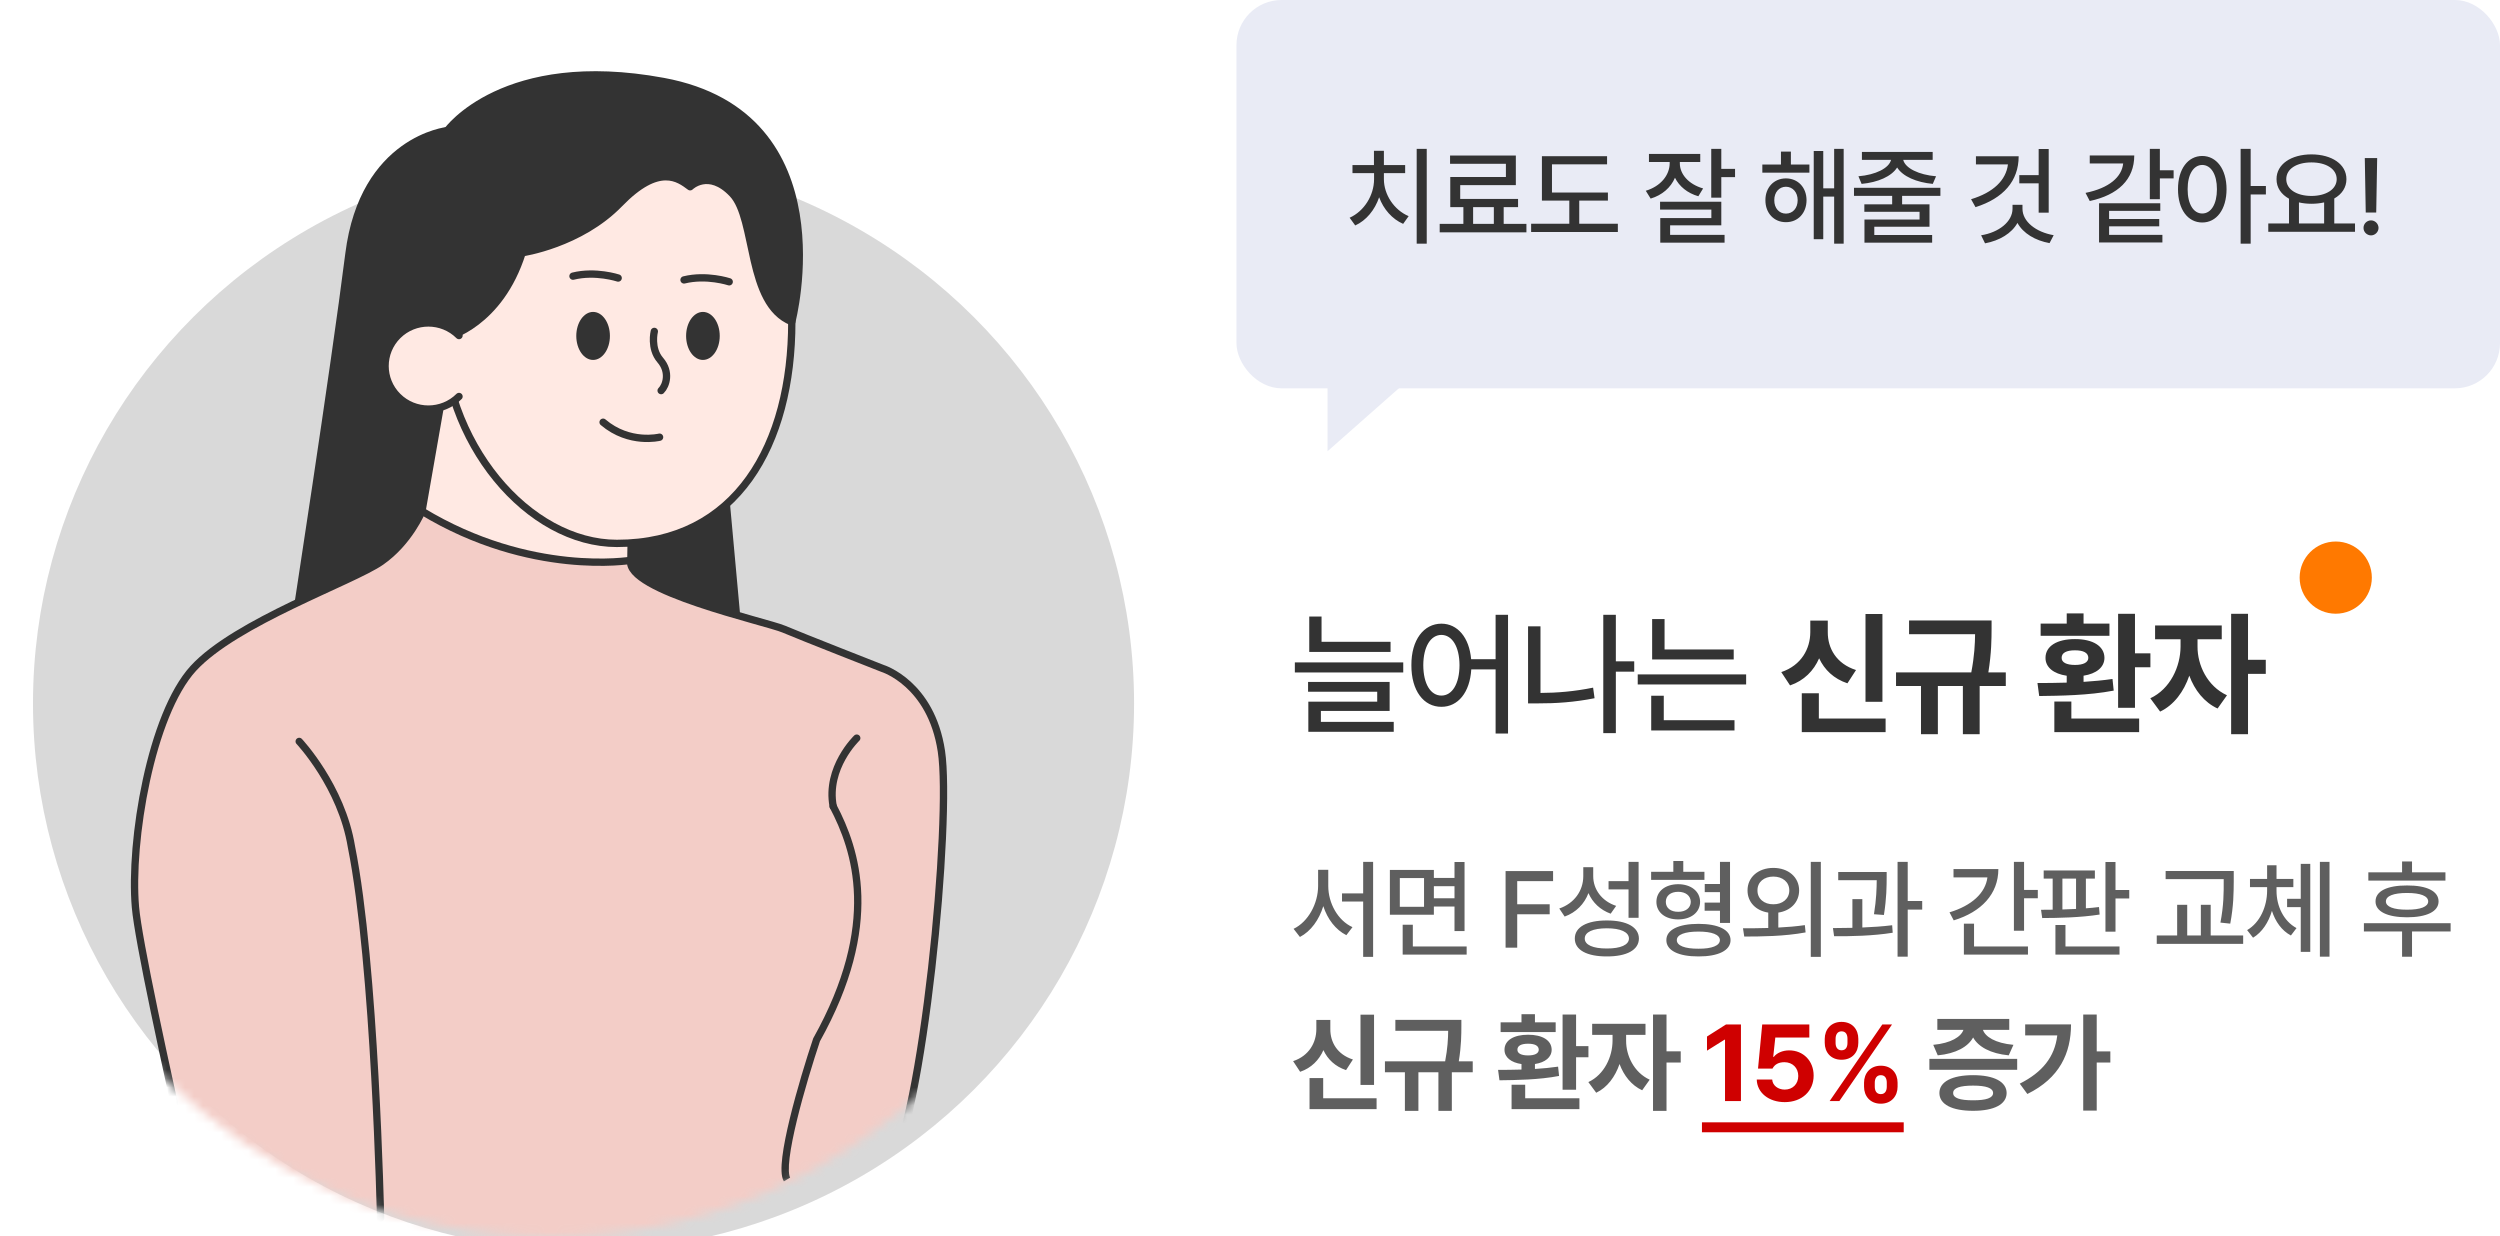 <svg width="277" height="137" viewBox="0 0 277 137" fill="none" xmlns="http://www.w3.org/2000/svg">
<g filter="url(#filter0_i_860_2)">
<ellipse cx="61" cy="76.313" rx="61" ry="60.687" fill="#D9D9D9"/>
</g>
<mask id="mask0_860_2" style="mask-type:alpha" maskUnits="userSpaceOnUse" x="0" y="3" width="122" height="134">
<path d="M122 75.848C122 109.621 94.689 137 61 137C27.311 137 0 109.621 0 75.848C0 42.075 27.311 3 61 3C94.689 3 122 42.075 122 75.848Z" fill="#D9D9D9"/>
</mask>
<g mask="url(#mask0_860_2)">
<path d="M49.569 14.469C49.569 14.469 40.261 15.433 38.663 28.132C37.066 40.831 32.598 69.723 32.598 69.723H81.746L79.831 48.77L49.569 14.469Z" fill="#333333" stroke="#333333" stroke-width="0.812" stroke-linecap="round" stroke-linejoin="round"/>
<path d="M46.755 56.635C46.755 56.635 45.348 60.06 42.218 62.238C39.092 64.416 26.108 68.931 21.417 74.061C16.726 79.196 14.378 93.198 15.007 100.511C15.636 107.824 26.691 154.495 26.691 154.495C26.691 154.495 61.411 165.539 89.404 154.495L88.351 135.048C88.351 135.048 94.449 136.295 98.358 130.224C102.276 124.157 105.446 90.773 104.307 83.238C103.168 75.702 97.785 74.061 97.785 74.061C97.785 74.061 88.754 70.523 86.837 69.704C84.921 68.884 69.166 65.43 69.899 62.081L46.755 56.635Z" fill="#F3CDC7" stroke="#333333" stroke-width="0.812" stroke-linecap="round" stroke-linejoin="round"/>
<path d="M92.679 89.158C92.575 88.959 92.33 88.883 92.131 88.987C91.932 89.091 91.856 89.336 91.96 89.535L92.679 89.158ZM90.477 115.21L90.122 115.012L90.104 115.045L90.092 115.081L90.477 115.21ZM91.96 89.535C93.205 91.913 94.509 95.109 94.626 99.286C94.743 103.461 93.675 108.651 90.122 115.012L90.832 115.408C94.444 108.939 95.56 103.606 95.438 99.263C95.316 94.92 93.958 91.6 92.679 89.158L91.96 89.535ZM90.092 115.081C89.339 117.328 88.271 120.801 87.513 123.922C87.135 125.48 86.831 126.962 86.684 128.162C86.611 128.762 86.576 129.302 86.593 129.753C86.609 130.189 86.675 130.601 86.854 130.897L87.549 130.477C87.482 130.366 87.419 130.129 87.404 129.723C87.39 129.332 87.42 128.838 87.491 128.26C87.632 127.106 87.927 125.66 88.302 124.113C89.053 121.022 90.114 117.572 90.862 115.339L90.092 115.081Z" fill="#333333"/>
<path d="M70.057 57.256C70.057 57.256 69.899 60.523 69.899 62.081C69.899 62.081 58.797 63.948 46.755 56.635L49.257 42.323L54.26 40.613L70.057 57.261V57.256Z" fill="#FFE9E3" stroke="#333333" stroke-width="0.812" stroke-linecap="round" stroke-linejoin="round"/>
<path d="M87.732 35.645C87.732 49.238 81.629 60.208 68.352 60.208C58.639 60.208 48.973 49.238 48.973 35.645C48.973 22.051 57.358 12.828 68.352 12.828C79.346 12.828 87.732 22.056 87.732 35.649V35.645Z" fill="#FFE9E3" stroke="#333333" stroke-width="0.812" stroke-miterlimit="10"/>
<path d="M49.569 37.341C49.569 37.341 55.355 35.941 57.857 28.007C57.857 28.007 64.267 27.075 68.646 22.561C73.025 18.047 75.214 19.762 76.467 20.693C76.467 20.693 78.499 18.673 81.159 21.472C83.819 24.271 82.728 33.642 87.732 35.649C87.732 35.649 93.737 12.768 73.495 9.028C55.825 5.761 49.569 14.474 49.569 14.474C49.569 14.474 44.095 16.184 42.842 21.009C41.589 25.833 44.719 37.814 44.719 37.814L49.569 37.346V37.341Z" fill="#333333" stroke="#333333" stroke-width="0.812" stroke-linecap="round" stroke-linejoin="round"/>
<path d="M50.859 37.179C48.986 35.316 45.944 35.316 44.071 37.179C42.198 39.042 42.198 42.068 44.071 43.931C45.944 45.794 48.986 45.794 50.859 43.931" fill="#FFE9E3"/>
<path d="M50.859 37.179C48.986 35.316 45.944 35.316 44.071 37.179C42.198 39.042 42.198 42.068 44.071 43.931C45.944 45.794 48.986 45.794 50.859 43.931" stroke="#333333" stroke-width="0.812" stroke-linecap="round" stroke-linejoin="round"/>
<path d="M65.715 39.881C64.686 39.881 63.852 38.69 63.852 37.221C63.852 35.751 64.686 34.56 65.715 34.56C66.745 34.56 67.579 35.751 67.579 37.221C67.579 38.69 66.745 39.881 65.715 39.881Z" fill="#333333"/>
<path d="M77.883 39.881C76.854 39.881 76.02 38.69 76.02 37.221C76.02 35.751 76.854 34.56 77.883 34.56C78.913 34.56 79.747 35.751 79.747 37.221C79.747 38.69 78.913 39.881 77.883 39.881Z" fill="#333333"/>
<path d="M72.498 36.72C72.498 36.72 72.028 38.592 73.16 39.904C74.292 41.215 73.821 42.717 73.253 43.278" stroke="#333333" stroke-width="0.812" stroke-linecap="round" stroke-linejoin="round"/>
<path d="M80.795 31.223C80.795 31.223 78.293 30.394 75.791 31.015" stroke="#333333" stroke-width="0.812" stroke-linecap="round" stroke-linejoin="round"/>
<path d="M68.492 30.806C68.492 30.806 65.99 29.977 63.488 30.598" stroke="#333333" stroke-width="0.812" stroke-linecap="round" stroke-linejoin="round"/>
<path d="M73.081 48.441C73.081 48.441 69.745 49.27 66.823 46.782" stroke="#333333" stroke-width="0.812" stroke-linecap="round" stroke-linejoin="round"/>
<path d="M33.151 82.149C33.151 82.149 37.843 87.126 38.938 93.819C41.554 106.86 42.168 134.964 42.168 134.964" stroke="#333333" stroke-width="0.812" stroke-linecap="round" stroke-linejoin="round"/>
<path d="M94.927 81.785C94.927 81.785 91.5 85.07 92.319 89.347" stroke="#333333" stroke-width="0.812" stroke-linecap="round" stroke-linejoin="round"/>
</g>
<rect x="137" width="140" height="43.027" rx="5" fill="#E9EBF5"/>
<path d="M147.09 50L147.09 37.552L161.188 37.552L147.09 50Z" fill="#E9EBF5"/>
<path d="M158.082 16.496V26.996H156.969V16.496H158.082ZM149.539 24.125C151.162 23.398 152.24 21.629 152.246 19.871V19.18H149.855V18.289H152.234V16.707H153.336V18.289H155.691V19.18H153.336V19.871C153.342 21.547 154.443 23.258 156.078 23.949L155.469 24.805C154.256 24.277 153.295 23.182 152.809 21.857C152.334 23.264 151.379 24.43 150.16 24.98L149.539 24.125ZM169.127 24.805V25.742H159.518V24.805H162.143V22.953H160.69V19.613H166.854V18.148H160.666V17.234H167.955V20.516H161.791V22.039H168.201V22.953H166.608V24.805H169.127ZM163.221 24.805H165.518V22.953H163.221V24.805ZM178.157 21.336V22.227H174.981V24.793H179.258V25.707H169.649V24.793H173.879V22.227H170.844V17.305H178.063V18.207H171.958V21.336H178.157ZM186.126 18.078C186.114 19.285 187.093 20.422 188.704 20.879L188.177 21.746C186.964 21.4 186.061 20.65 185.587 19.695C185.124 20.779 184.181 21.617 182.892 22.004L182.353 21.137C183.999 20.639 184.995 19.414 185.001 18.09V17.949H182.704V17.059H188.388V17.949H186.126V18.078ZM183.935 23.223V22.355H190.72V24.969H185.048V26.023H191.083V26.891H183.958V24.16H189.618V23.223H183.935ZM189.606 21.898V16.496H190.72V18.711H192.243V19.625H190.72V21.898H189.606ZM200.482 18.23V19.133H195.267V18.23H197.33V16.801H198.431V18.23H200.482ZM195.607 22.18C195.601 20.768 196.562 19.766 197.88 19.766C199.21 19.766 200.16 20.768 200.165 22.18C200.16 23.615 199.21 24.623 197.88 24.617C196.562 24.623 195.601 23.615 195.607 22.18ZM196.591 22.18C196.585 23.07 197.124 23.668 197.88 23.668C198.636 23.668 199.181 23.07 199.181 22.18C199.181 21.307 198.636 20.697 197.88 20.691C197.124 20.697 196.585 21.307 196.591 22.18ZM200.962 26.504V16.73H202.017V20.867H203.224V16.496H204.279V26.996H203.224V21.781H202.017V26.504H200.962ZM214.996 20.809V21.699H210.754V22.637H213.789V25.121H207.672V26.035H214.082V26.891H206.582V24.324H212.687V23.469H206.57V22.637H209.652V21.699H205.422V20.809H214.996ZM205.914 19.531C207.812 19.373 209.3 18.641 209.529 17.715H206.3V16.836H214.14V17.715H210.877C211.099 18.635 212.605 19.373 214.515 19.531L214.152 20.375C212.347 20.205 210.836 19.555 210.203 18.559C209.57 19.555 208.07 20.205 206.265 20.375L205.914 19.531ZM226.996 16.508V23.562H225.883V20.316H223.738V19.402H225.883V16.508H226.996ZM218.395 22.074C220.867 21.324 222.268 19.965 222.479 18.219H218.934V17.316H223.668C223.668 20.059 221.963 21.98 218.887 22.953L218.395 22.074ZM219.508 26.07C221.483 25.754 222.983 24.559 222.988 23.129V22.695H224.09V23.129C224.09 24.547 225.572 25.719 227.547 26.059L227.09 26.938C225.496 26.65 224.166 25.854 223.533 24.699C222.895 25.859 221.547 26.662 219.942 26.961L219.508 26.07ZM239.313 16.496V18.863H240.837V19.766H239.313V22.074H238.2V16.496H239.313ZM231.075 21.371C233.717 20.838 235.094 19.602 235.247 18.113H231.544V17.223H236.477C236.477 19.9 234.667 21.605 231.544 22.273L231.075 21.371ZM232.575 26.867V22.52H239.36V23.363H233.688V24.266H239.243V25.074H233.688V26.023H239.594V26.867H232.575ZM244.007 17.281C245.577 17.287 246.696 18.717 246.702 20.961C246.696 23.229 245.577 24.658 244.007 24.652C242.436 24.658 241.317 23.229 241.323 20.961C241.317 18.717 242.436 17.287 244.007 17.281ZM242.39 20.961C242.384 22.631 243.052 23.656 244.007 23.656C244.979 23.656 245.636 22.631 245.636 20.961C245.636 19.314 244.979 18.283 244.007 18.277C243.052 18.283 242.384 19.314 242.39 20.961ZM248.261 26.996V16.496H249.374V20.609H251.061V21.547H249.374V26.996H248.261ZM260.935 24.758V25.684H251.325V24.758H253.622V22.016C252.761 21.541 252.234 20.791 252.239 19.848C252.234 18.195 253.857 17.111 256.107 17.105C258.362 17.111 259.985 18.195 259.985 19.848C259.985 20.773 259.482 21.518 258.638 21.992V24.758H260.935ZM253.317 19.848C253.317 20.973 254.46 21.705 256.107 21.711C257.741 21.705 258.901 20.973 258.907 19.848C258.901 18.717 257.741 17.996 256.107 17.996C254.46 17.996 253.317 18.717 253.317 19.848ZM254.724 24.758H257.513V22.426C257.085 22.525 256.61 22.578 256.107 22.578C255.614 22.578 255.146 22.525 254.724 22.426V24.758ZM263.39 17.516L263.285 23.551H262.124L262.019 17.516H263.39ZM261.878 25.25C261.872 24.793 262.253 24.418 262.71 24.418C263.161 24.418 263.536 24.793 263.542 25.25C263.536 25.707 263.161 26.076 262.71 26.082C262.253 26.076 261.872 25.707 261.878 25.25Z" fill="#333333"/>
<path d="M154.074 71.108V72.236H145.065V68.311H146.428V71.108H154.074ZM143.469 74.507V73.394H155.48V74.507H143.469ZM144.934 76.645V75.561H153.972V78.769H146.354V79.985H154.426V81.084H144.963V77.744H152.595V76.645H144.934ZM159.707 69.102C161.494 69.109 162.79 70.618 163.003 73.042H165.713V68.12H167.09V81.274H165.713V74.17H163.017C162.864 76.733 161.538 78.323 159.707 78.315C157.751 78.323 156.367 76.536 156.382 73.701C156.367 70.896 157.751 69.109 159.707 69.102ZM157.7 73.701C157.707 75.789 158.52 77.07 159.707 77.07C160.893 77.07 161.706 75.789 161.714 73.701C161.706 71.643 160.893 70.354 159.707 70.347C158.52 70.354 157.707 71.643 157.7 73.701ZM181.072 73.276V74.419H179.036V81.231H177.644V68.12H179.036V73.276H181.072ZM169.309 77.935V69.394H170.686V76.777C172.517 76.77 174.429 76.616 176.516 76.191L176.677 77.363C174.429 77.81 172.363 77.942 170.393 77.935H169.309ZM192.095 71.958V73.071H183.057V68.589H184.434V71.958H192.095ZM181.46 75.84V74.727H193.472V75.84H181.46ZM182.954 80.938V77.085H184.346V79.795H192.183V80.938H182.954ZM208.573 68.03V77.762H206.698V68.03H208.573ZM197.365 74.468C199.607 73.717 200.576 71.863 200.581 70.045V68.76H202.518V70.045C202.508 71.816 203.456 73.541 205.647 74.24L204.694 75.711C203.186 75.209 202.151 74.214 201.56 72.94C200.964 74.313 199.897 75.411 198.338 75.944L197.365 74.468ZM199.638 81.119V76.815H201.529V79.612H208.925V81.119H199.638ZM220.667 68.75V69.646C220.662 70.76 220.662 72.303 220.31 74.499H222.242V76.007H219.346V81.352H217.487V76.007H214.716V81.352H212.846V76.007H210.08V74.499H218.419C218.766 72.697 218.829 71.314 218.839 70.268H211.525V68.75H220.667ZM236.556 68.009V72.391H238.265V73.93H236.556V78.425H234.686V68.009H236.556ZM225.751 75.68C226.714 75.68 227.828 75.67 228.993 75.634V74.872C227.543 74.66 226.637 73.94 226.642 72.894C226.637 71.578 227.937 70.806 229.91 70.811C231.873 70.806 233.168 71.578 233.173 72.894C233.168 73.93 232.277 74.65 230.858 74.867V75.551C231.946 75.483 233.039 75.38 234.064 75.23L234.199 76.519C231.397 77.058 228.237 77.089 225.943 77.12L225.751 75.68ZM226.103 70.444V69.097H228.993V67.968H230.858V69.097H233.727V70.444H226.103ZM227.621 81.119V77.731H229.506V79.612H237.017V81.119H227.621ZM228.429 72.894C228.424 73.391 228.962 73.676 229.91 73.676C230.848 73.676 231.381 73.391 231.386 72.894C231.381 72.329 230.848 72.055 229.91 72.055C228.962 72.055 228.424 72.329 228.429 72.894ZM243.486 71.645C243.475 73.681 244.558 76.027 246.749 77.037L245.708 78.503C244.221 77.819 243.164 76.462 242.574 74.862C241.973 76.628 240.875 78.12 239.342 78.845L238.254 77.369C240.476 76.333 241.595 73.852 241.605 71.645V70.827H238.783V69.299H246.169V70.827H243.486V71.645ZM247.21 81.352V68.009H249.08V73.106H251.048V74.665H249.08V81.352H247.21Z" fill="#333333"/>
<path d="M147.172 98.168C147.172 100.09 148.25 102.006 149.855 102.727L149.176 103.617C147.986 103.02 147.084 101.836 146.621 100.4C146.158 101.912 145.244 103.189 144.031 103.816L143.328 102.914C144.957 102.135 146.041 100.113 146.047 98.168V96.375H147.172V98.168ZM148.695 99.891V98.988H151.039V95.496H152.141V106.02H151.039V99.891H148.695ZM158.873 96.387V97.277H161.158V95.508H162.272V103.16H161.158V100.441H158.873V101.355H153.998V96.387H158.873ZM155.1 100.477H157.783V97.289H155.1V100.477ZM155.416 105.773V102.457H156.541V104.871H162.506V105.773H155.416ZM158.873 99.527H161.158V98.191H158.873V99.527ZM166.819 105V96.516H172.081V97.629H168.108V100.195H171.706V101.297H168.108V105H166.819ZM176.528 97.066C176.522 98.537 177.478 99.85 179.071 100.371L178.462 101.238C177.308 100.816 176.458 100.008 176.001 98.953C175.55 100.154 174.636 101.098 173.364 101.555L172.767 100.664C174.442 100.09 175.415 98.689 175.427 97.113V96.082H176.528V97.066ZM174.489 103.992C174.483 102.721 175.831 101.982 178.04 101.988C180.237 101.982 181.585 102.721 181.591 103.992C181.585 105.258 180.237 105.979 178.04 105.973C175.831 105.979 174.483 105.258 174.489 103.992ZM175.591 103.992C175.585 104.689 176.499 105.1 178.04 105.094C179.569 105.1 180.483 104.689 180.489 103.992C180.483 103.271 179.569 102.855 178.04 102.855C176.499 102.855 175.585 103.271 175.591 103.992ZM178.228 98.543V97.629H180.442V95.496H181.556V101.695H180.442V98.543H178.228ZM188.851 96.598V97.488H182.945V96.598H185.405V95.402H186.507V96.598H188.851ZM183.53 99.926C183.53 98.754 184.515 97.975 185.945 97.969C187.357 97.975 188.364 98.754 188.37 99.926C188.364 101.098 187.357 101.871 185.945 101.871C184.515 101.871 183.53 101.098 183.53 99.926ZM184.573 99.926C184.568 100.605 185.112 101.033 185.945 101.027C186.765 101.033 187.327 100.605 187.339 99.926C187.327 99.246 186.765 98.812 185.945 98.812C185.112 98.812 184.568 99.246 184.573 99.926ZM184.632 104.168C184.626 103.025 185.974 102.363 188.195 102.363C190.392 102.363 191.745 103.025 191.745 104.168C191.745 105.311 190.392 105.979 188.195 105.973C185.974 105.979 184.626 105.311 184.632 104.168ZM185.792 104.168C185.786 104.777 186.683 105.129 188.195 105.117C189.677 105.129 190.562 104.777 190.562 104.168C190.562 103.553 189.677 103.219 188.195 103.219C186.683 103.219 185.786 103.553 185.792 104.168ZM188.874 100.91V100.008H190.573V98.848H188.886V97.945H190.573V95.496H191.687V102.258H190.573V100.91H188.874ZM196.486 96.164C198.144 96.164 199.339 97.184 199.345 98.66C199.339 99.967 198.402 100.916 197.037 101.115V102.773C198.027 102.727 199.035 102.639 199.978 102.504L200.06 103.312C197.687 103.752 195.138 103.764 193.263 103.77L193.123 102.855C193.949 102.855 194.91 102.85 195.923 102.82V101.115C194.564 100.91 193.621 99.961 193.626 98.66C193.621 97.184 194.833 96.164 196.486 96.164ZM194.728 98.66C194.716 99.58 195.466 100.207 196.486 100.195C197.505 100.207 198.255 99.58 198.255 98.66C198.255 97.723 197.505 97.125 196.486 97.125C195.466 97.125 194.716 97.723 194.728 98.66ZM200.634 106.02V95.496H201.748V106.02H200.634ZM209.043 96.621V97.266C209.037 98.15 209.037 99.504 208.738 101.379L207.636 101.297C207.906 99.621 207.935 98.397 207.941 97.523H203.675V96.621H209.043ZM203.09 102.832C203.746 102.826 204.478 102.82 205.246 102.803V99.621H206.347V102.768C207.461 102.721 208.603 102.65 209.652 102.516L209.711 103.348C207.525 103.699 205.082 103.746 203.218 103.734L203.09 102.832ZM210.25 105.996V95.496H211.375V99.832H212.98V100.781H211.375V105.996H210.25ZM224.266 95.496V98.602H225.789V99.527H224.266V103.125H223.141V95.496H224.266ZM216.004 101.086C218.465 100.348 219.988 98.947 220.205 97.219H216.449V96.293H221.418C221.418 99.047 219.543 101.045 216.473 101.977L216.004 101.086ZM217.598 105.773V102.34H218.723V104.871H224.699V105.773H217.598ZM232.112 96.445V97.348H231.116V100.641C231.614 100.605 232.1 100.559 232.569 100.5L232.639 101.332C230.524 101.666 228.075 101.713 226.276 101.719L226.147 100.805C226.551 100.805 226.985 100.799 227.436 100.793V97.348H226.44V96.445H232.112ZM227.741 105.773V102.492H228.854V104.871H234.842V105.773H227.741ZM228.514 100.77C229.012 100.752 229.516 100.734 230.026 100.711V97.348H228.514V100.77ZM233.284 103.23V95.508H234.397V98.613H235.92V99.551H234.397V103.23H233.284ZM247.499 96.504V97.629C247.487 98.947 247.487 100.33 247.112 102.34L246.022 102.223C246.391 100.324 246.391 98.918 246.386 97.629V97.406H239.952V96.504H247.499ZM238.968 104.578V103.652H241.229V100.254H242.343V103.652H243.854V100.254H244.944V103.652H248.542V104.578H238.968ZM252.239 98.719C252.239 100.371 253.007 102.053 254.454 102.832L253.833 103.652C252.814 103.113 252.11 102.111 251.73 100.922C251.355 102.193 250.651 103.289 249.638 103.898L248.982 103.055C250.435 102.211 251.185 100.412 251.196 98.719V98.297H249.298V97.383H251.196V95.871H252.239V97.383H254.103V98.297H252.239V98.719ZM253.411 100.512V99.586H254.923V95.719H255.978V105.469H254.923V100.512H253.411ZM257.044 105.996V95.496H258.11V105.996H257.044ZM270.955 96.656V97.57H262.412V96.656H266.15V95.449H267.252V96.656H270.955ZM261.92 103.207V102.293H271.529V103.207H267.252V106.008H266.15V103.207H261.92ZM263.209 99.879C263.203 98.731 264.515 98.103 266.701 98.109C268.88 98.103 270.193 98.731 270.193 99.879C270.193 100.998 268.88 101.631 266.701 101.637C264.515 101.631 263.203 100.998 263.209 99.879ZM264.357 99.879C264.357 100.465 265.195 100.799 266.701 100.793C268.201 100.799 269.039 100.465 269.045 99.879C269.039 99.275 268.201 98.941 266.701 98.941C265.195 98.941 264.357 99.275 264.357 99.879ZM152.244 112.424V120.21H150.744V112.424H152.244ZM143.278 117.575C145.072 116.974 145.847 115.49 145.851 114.036V113.008H147.401V114.036C147.392 115.453 148.151 116.833 149.903 117.392L149.141 118.569C147.935 118.167 147.106 117.372 146.634 116.352C146.157 117.45 145.304 118.329 144.057 118.756L143.278 117.575ZM145.097 122.895V119.452H146.609V121.689H152.526V122.895H145.097ZM161.92 113V113.717C161.916 114.608 161.916 115.843 161.634 117.599H163.179V118.805H160.863V123.081H159.376V118.805H157.159V123.081H155.663V118.805H153.45V117.599H160.121C160.399 116.157 160.449 115.051 160.457 114.214H154.606V113H161.92ZM174.63 112.407V115.913H175.998V117.144H174.63V120.74H173.134V112.407H174.63ZM165.987 118.544C166.757 118.544 167.648 118.536 168.581 118.507V117.898C167.42 117.728 166.695 117.152 166.699 116.315C166.695 115.262 167.735 114.645 169.314 114.649C170.884 114.645 171.92 115.262 171.925 116.315C171.92 117.144 171.208 117.72 170.072 117.894V118.441C170.943 118.387 171.817 118.304 172.637 118.184L172.745 119.215C170.503 119.646 167.976 119.671 166.14 119.696L165.987 118.544ZM166.268 114.355V113.278H168.581V112.374H170.072V113.278H172.368V114.355H166.268ZM167.483 122.895V120.185H168.991V121.689H174.999V122.895H167.483ZM168.129 116.315C168.125 116.713 168.556 116.941 169.314 116.941C170.064 116.941 170.491 116.713 170.495 116.315C170.491 115.863 170.064 115.644 169.314 115.644C168.556 115.644 168.125 115.863 168.129 116.315ZM180.174 115.316C180.166 116.945 181.032 118.822 182.785 119.63L181.952 120.802C180.763 120.256 179.918 119.17 179.445 117.89C178.964 119.302 178.086 120.496 176.86 121.076L175.989 119.895C177.767 119.066 178.662 117.081 178.67 115.316V114.662H176.412V113.439H182.321V114.662H180.174V115.316ZM183.154 123.081V112.407H184.65V116.485H186.224V117.732H184.65V123.081H183.154ZM223.504 117.326V118.532H213.775V117.326H223.504ZM214.201 115.768C216.199 115.581 217.297 114.856 217.549 114.106H214.657V112.901H222.625V114.106H219.708C219.957 114.852 221.042 115.581 223.089 115.768L222.567 116.932C220.549 116.742 219.194 115.983 218.623 114.952C218.059 115.979 216.721 116.742 214.703 116.932L214.201 115.768ZM214.885 121.105C214.885 119.854 216.29 119.128 218.618 119.128C220.935 119.128 222.327 119.854 222.335 121.105C222.327 122.369 220.935 123.081 218.618 123.077C216.29 123.081 214.885 122.369 214.885 121.105ZM216.41 121.105C216.402 121.66 217.143 121.917 218.618 121.913C220.069 121.917 220.831 121.66 220.835 121.105C220.831 120.55 220.069 120.289 218.618 120.285C217.143 120.289 216.402 120.55 216.41 121.105ZM232.317 112.407V116.497H233.826V117.732H232.317V123.057H230.821V112.407H232.317ZM223.79 120.069C226.309 118.801 227.664 117.102 227.946 114.724H224.39V113.501H229.471C229.462 116.692 228.215 119.452 224.631 121.213L223.79 120.069Z" fill="#5F5F5F"/>
<path d="M192.897 113.514V122H191.132V115.192H191.083L189.135 116.414V114.848L191.236 113.514H192.897ZM197.748 122.116C195.979 122.116 194.682 121.072 194.648 119.613H196.36C196.401 120.272 197.006 120.728 197.748 120.728C198.626 120.728 199.252 120.106 199.248 119.22C199.252 118.325 198.614 117.695 197.719 117.691C197.085 117.691 196.637 117.927 196.393 118.399H194.789L195.253 113.514H200.474V114.96H196.704L196.472 117.102H196.538C196.853 116.684 197.495 116.381 198.241 116.381C199.799 116.381 200.955 117.546 200.951 119.174C200.955 120.89 199.654 122.116 197.748 122.116ZM206.536 119.961C206.536 118.95 207.203 118.08 208.392 118.08C209.606 118.08 210.252 118.938 210.252 119.961V120.409C210.252 121.42 209.589 122.29 208.392 122.29C207.186 122.29 206.536 121.42 206.536 120.409V119.961ZM202.181 115.552V115.105C202.181 114.081 202.864 113.224 204.041 113.224C205.259 113.224 205.902 114.081 205.902 115.105V115.552C205.902 116.576 205.243 117.421 204.041 117.421C202.831 117.421 202.181 116.564 202.181 115.552ZM202.723 122L208.558 113.514H209.635L203.801 122H202.723ZM203.382 115.552C203.382 115.959 203.548 116.373 204.041 116.373C204.551 116.373 204.7 115.959 204.7 115.552V115.105C204.7 114.699 204.567 114.272 204.041 114.272C203.544 114.272 203.382 114.707 203.382 115.105V115.552ZM207.725 120.409C207.725 120.807 207.886 121.229 208.392 121.229C208.897 121.229 209.055 120.815 209.055 120.409V119.961C209.055 119.555 208.914 119.128 208.392 119.128C207.89 119.128 207.725 119.555 207.725 119.961V120.409Z" fill="#CF0000"/>
<path d="M188.576 124.354H210.932V125.456H188.576V124.354Z" fill="#CF0000"/>
<circle cx="258.8" cy="64" r="4" fill="#FF7900"/>
<defs>
<filter id="filter0_i_860_2" x="0" y="15.626" width="125.655" height="122.998" filterUnits="userSpaceOnUse" color-interpolation-filters="sRGB">
<feFlood flood-opacity="0" result="BackgroundImageFix"/>
<feBlend mode="normal" in="SourceGraphic" in2="BackgroundImageFix" result="shape"/>
<feColorMatrix in="SourceAlpha" type="matrix" values="0 0 0 0 0 0 0 0 0 0 0 0 0 0 0 0 0 0 127 0" result="hardAlpha"/>
<feMorphology radius="0.812" operator="erode" in="SourceAlpha" result="effect1_innerShadow_860_2"/>
<feOffset dx="3.655" dy="1.624"/>
<feGaussianBlur stdDeviation="2.355"/>
<feComposite in2="hardAlpha" operator="arithmetic" k2="-1" k3="1"/>
<feColorMatrix type="matrix" values="0 0 0 0 0 0 0 0 0 0 0 0 0 0 0 0 0 0 0.05 0"/>
<feBlend mode="normal" in2="shape" result="effect1_innerShadow_860_2"/>
</filter>
</defs>
</svg>
